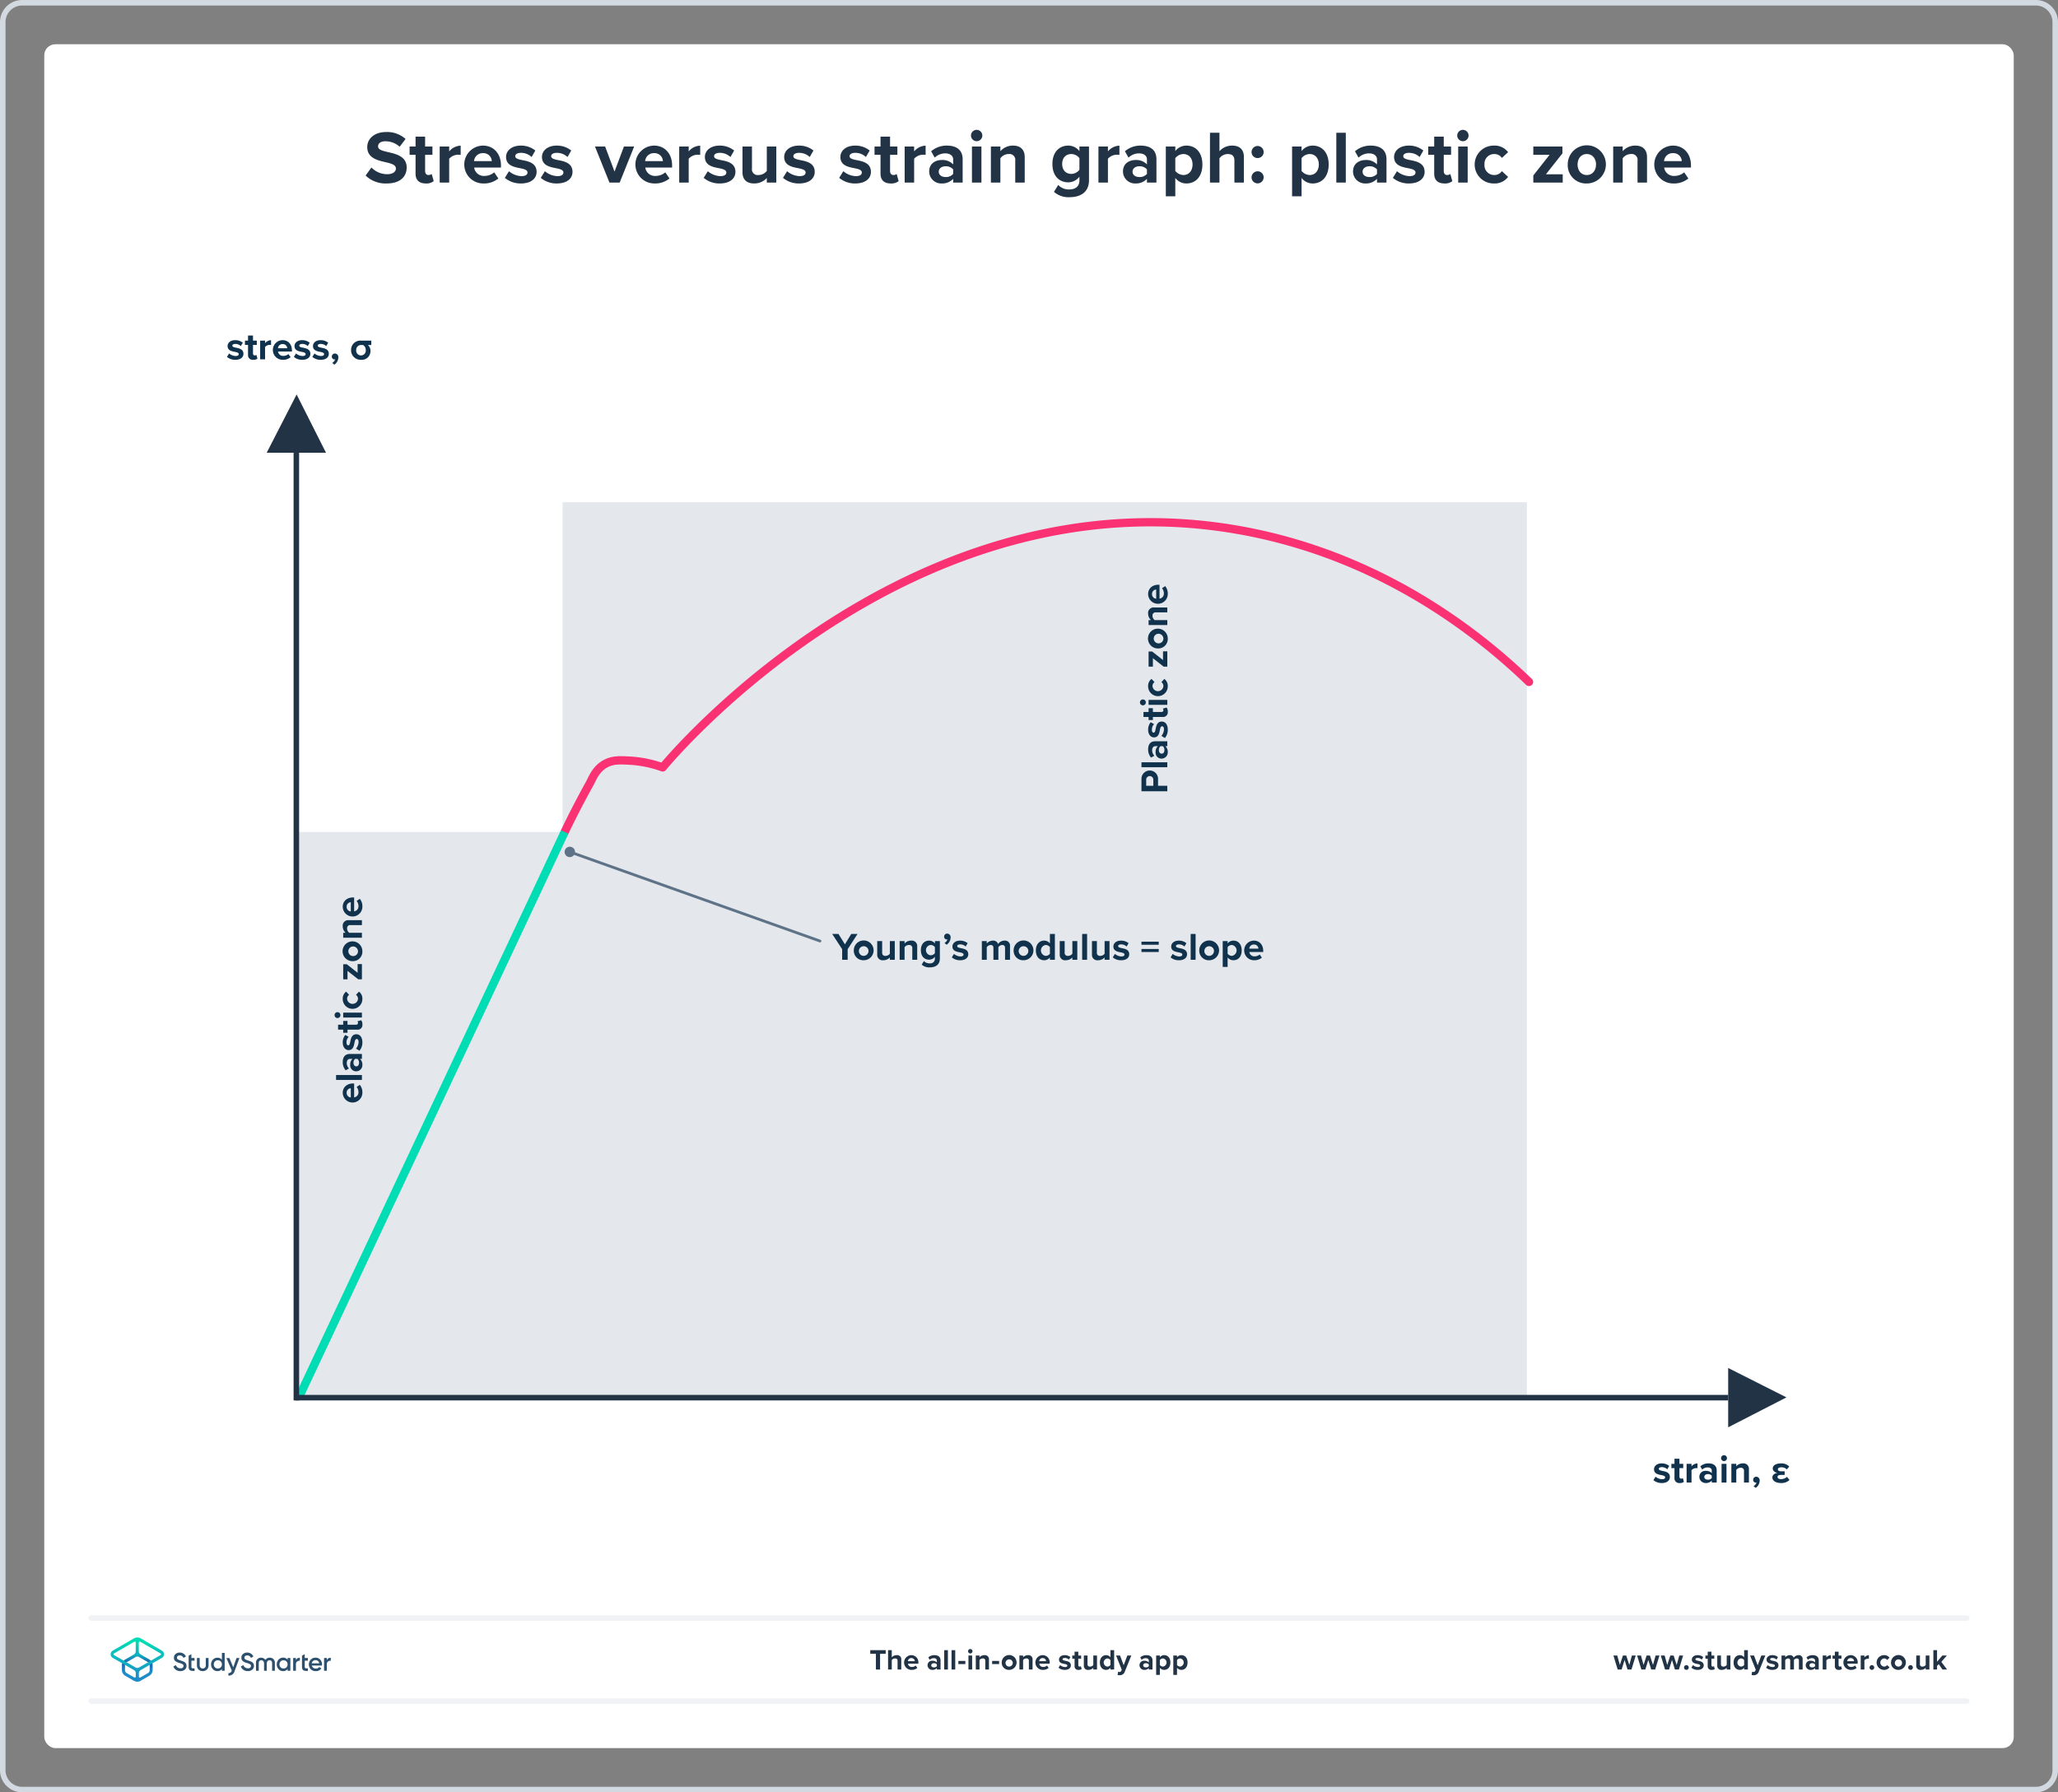 <svg xmlns="http://www.w3.org/2000/svg" xmlns:xlink="http://www.w3.org/1999/xlink" viewBox="0 0 744 648"><rect x="0" y="0" width="744" height="648" fill="#808080" stroke="none"/><defs><style>.a{fill:#fff;}.b{fill:#d2d9e0;}.c{fill:#e4e8ec;}.d{fill:#10324c;}.e{fill:#213345;}.f,.g,.h,.j,.k,.l{fill:none;}.f{stroke:#fa3273;stroke-linejoin:round;}.f,.h,.k{stroke-linecap:round;}.f,.g{stroke-width:3px;}.g{stroke:#00dcb4;}.g,.h,.j,.k{stroke-miterlimit:10;}.h{stroke:#5e7387;}.i{fill:#5e7387;}.j{stroke:#213345;}.j,.k{stroke-width:2px;}.k{stroke:#f0f2f5;}.m{fill:#2d506e;}.n{fill:url(#a);}.o{fill:url(#b);}</style><linearGradient id="a" x1="49.625" y1="-5231.857" x2="49.625" y2="-5219.211" gradientTransform="matrix(1, 0, 0, -1, 0, -4625.386)" gradientUnits="userSpaceOnUse"><stop offset="0" stop-color="#1e8cc8"/><stop offset="0.153" stop-color="#1e8cc8"/><stop offset="0.225" stop-color="#1d84c4"/><stop offset="0.336" stop-color="#1b6ebb"/><stop offset="0.4" stop-color="#195fb4"/><stop offset="0.46" stop-color="#176fb6"/><stop offset="0.576" stop-color="#1298bb"/><stop offset="0.634" stop-color="#0fafbe"/><stop offset="0.74" stop-color="#0cb7bc"/><stop offset="0.903" stop-color="#05ccb8"/><stop offset="1" stop-color="#00dcb4"/></linearGradient><linearGradient id="b" x1="49.647" y1="-5231.884" x2="49.647" y2="-5219.296" gradientTransform="matrix(1, 0, 0, -1, 0, -4625.386)" gradientUnits="userSpaceOnUse"><stop offset="0" stop-color="#1e8cc8"/><stop offset="0.624" stop-color="#0abebe"/><stop offset="0.758" stop-color="#08c3bc"/><stop offset="0.91" stop-color="#04d0b8"/><stop offset="1" stop-color="#00dcb4"/></linearGradient></defs><rect class="a" x="16" y="16" width="712" height="616" rx="4"/><path class="b" d="M736,2a6.007,6.007,0,0,1,6,6V640a6.007,6.007,0,0,1-6,6H8a6.007,6.007,0,0,1-6-6V8A6.007,6.007,0,0,1,8,2H736m0-2H8A8,8,0,0,0,0,8V640a8,8,0,0,0,8,8H736a8,8,0,0,0,8-8V8a8,8,0,0,0-8-8Z"/><rect class="c" x="203.378" y="181.56" width="348.622" height="323.44"/><path class="d" d="M422,286.072h-9.344v-4.371a3.001,3.001,0,1,1,5.996,0v2.381H422Zm-7.635-4.106v2.115h2.578v-2.115a1.292,1.292,0,1,0-2.578,0Z"/><path class="d" d="M422,277.378h-9.344v-1.779H422Z"/><path class="d" d="M422,269.773h-.701a2.8,2.8,0,0,1,.869,2.144,2.254,2.254,0,0,1-2.242,2.353,2.142,2.142,0,0,1-2.156-2.353,2.733,2.733,0,0,1,.826-2.144h-.939c-.686,0-1.135.588-1.135,1.484a2.852,2.852,0,0,0,.798,1.976l-1.189.673a4.438,4.438,0,0,1-1.065-2.956c0-1.541.615-2.956,2.562-2.956H422Zm-2.466,0a1.783,1.783,0,0,0-.589,1.429c0,.7.379,1.274,1.024,1.274.63,0,.994-.574.994-1.274a1.779,1.779,0,0,0-.588-1.429Z"/><path class="d" d="M419.871,266.052a3.881,3.881,0,0,0,.924-2.339c0-.771-.266-1.135-.686-1.135-.476,0-.644.588-.798,1.358-.225,1.163-.505,2.661-2.115,2.661-1.135,0-2.129-.994-2.129-2.773a4.249,4.249,0,0,1,.924-2.717l1.219.699a2.86,2.86,0,0,0-.785,2.004c0,.645.238,1.065.631,1.065.42,0,.574-.532.729-1.289.225-1.162.532-2.717,2.213-2.717,1.247,0,2.172,1.051,2.172,2.928a4.557,4.557,0,0,1-1.051,3.025Z"/><path class="d" d="M420.318,259.206h-3.529v1.12h-1.555v-1.12h-1.85v-1.793h1.85V256.04h1.555v1.373h3.053c.421,0,.743-.225.743-.616a.978.978,0,0,0-.196-.617l1.345-.378a2.198,2.198,0,0,1,.435,1.485A1.691,1.691,0,0,1,420.318,259.206Z"/><path class="d" d="M413.175,255.006a1.065,1.065,0,1,1,1.065-1.065A1.073,1.073,0,0,1,413.175,255.006ZM422,254.824h-6.766v-1.779H422Z"/><path class="d" d="M415.066,248.131a3.116,3.116,0,0,1,1.232-2.676l1.078,1.162a1.672,1.672,0,0,0-.729,1.429,1.973,1.973,0,0,0,3.937,0,1.708,1.708,0,0,0-.729-1.429l1.079-1.162a3.119,3.119,0,0,1,1.232,2.676,3.551,3.551,0,1,1-7.102,0Z"/><path class="d" d="M422,241.007h-1.331l-3.88-3.054v3.054h-1.555V235.543h1.288l3.923,3.096v-3.151H422Z"/><path class="d" d="M418.609,234.44a3.579,3.579,0,1,1,3.559-3.572A3.426,3.426,0,0,1,418.609,234.44Zm0-5.309a1.745,1.745,0,1,0,1.976,1.736A1.785,1.785,0,0,0,418.609,229.132Z"/><path class="d" d="M422,221.404h-4.091a1.098,1.098,0,0,0-1.261,1.247,1.929,1.929,0,0,0,.799,1.541H422v1.778h-6.766v-1.778h.882a3.098,3.098,0,0,1-1.05-2.367,1.967,1.967,0,0,1,2.156-2.199H422Z"/><path class="d" d="M415.066,214.797c0-2.017,1.512-3.39,3.726-3.39h.392v5.028a1.822,1.822,0,0,0,1.569-1.947,2.77,2.77,0,0,0-.673-1.807l1.148-.784a4.168,4.168,0,0,1,.94,2.787,3.551,3.551,0,1,1-7.102.112Zm2.913,1.667V213.13a1.567,1.567,0,0,0-1.499,1.667A1.626,1.626,0,0,0,417.98,216.464Z"/><rect class="c" x="108" y="300.794" width="96.141" height="204.511"/><path class="e" d="M117.858,163.688H96.411l10.82-21.069Q112.544,153.153,117.858,163.688Z"/><path class="e" d="M624.763,494.581v21.447l21.069-10.82Z"/><path class="f" d="M552.763,246.543c-16.898-16.288-52.712-45.83-105.386-54.999-117.462-20.447-203.359,80.508-207.803,85.902a41.842,41.842,0,0,0-12.146-2.46c-3.505-.171-5.82-.256-8.322,1.019-3.969,2.022-5.106,5.994-6.112,7.611C210,289,206.409,295.999,204.141,300.794"/><line class="g" x1="108" y1="505.305" x2="204.141" y2="300.794"/><path class="d" d="M123.904,395.107c0-2.018,1.513-3.39,3.727-3.39h.392v5.028a1.823,1.823,0,0,0,1.569-1.947,2.769,2.769,0,0,0-.673-1.807l1.149-.784a4.169,4.169,0,0,1,.939,2.788,3.551,3.551,0,1,1-7.102.111Zm2.914,1.667V393.44a1.567,1.567,0,0,0-1.499,1.667A1.626,1.626,0,0,0,126.818,396.774Z"/><path class="d" d="M130.838,390.434h-9.343v-1.779h9.343Z"/><path class="d" d="M130.838,382.829h-.7a2.801,2.801,0,0,1,.868,2.144,2.255,2.255,0,0,1-2.241,2.353,2.143,2.143,0,0,1-2.157-2.353,2.734,2.734,0,0,1,.827-2.144h-.939c-.686,0-1.135.589-1.135,1.485a2.845,2.845,0,0,0,.798,1.975l-1.19.672a4.435,4.435,0,0,1-1.065-2.955c0-1.541.616-2.955,2.563-2.955h4.37Zm-2.465,0a1.778,1.778,0,0,0-.589,1.429c0,.701.379,1.275,1.022,1.275.631,0,.995-.574.995-1.275a1.778,1.778,0,0,0-.589-1.429Z"/><path class="d" d="M128.709,379.107a3.875,3.875,0,0,0,.925-2.34c0-.77-.267-1.135-.686-1.135-.477,0-.645.589-.799,1.359-.224,1.162-.504,2.662-2.115,2.662-1.135,0-2.129-.995-2.129-2.774a4.253,4.253,0,0,1,.925-2.718l1.219.701a2.851,2.851,0,0,0-.785,2.003c0,.644.238,1.065.631,1.065.42,0,.574-.532.729-1.288.224-1.163.532-2.719,2.213-2.719,1.247,0,2.171,1.051,2.171,2.928a4.555,4.555,0,0,1-1.05,3.026Z"/><path class="d" d="M129.157,372.262h-3.53v1.12h-1.555v-1.12h-1.849v-1.793h1.849v-1.373h1.555v1.373h3.054c.421,0,.743-.225.743-.617a.971.971,0,0,0-.196-.615l1.345-.379a2.196,2.196,0,0,1,.434,1.484A1.691,1.691,0,0,1,129.157,372.262Z"/><path class="d" d="M122.014,368.062a1.065,1.065,0,1,1,1.064-1.065A1.073,1.073,0,0,1,122.014,368.062Zm8.824-.183h-6.766v-1.779h6.766Z"/><path class="d" d="M123.904,361.185a3.118,3.118,0,0,1,1.232-2.675l1.079,1.162a1.672,1.672,0,0,0-.729,1.429,1.973,1.973,0,0,0,3.937,0,1.708,1.708,0,0,0-.729-1.429l1.078-1.162a3.116,3.116,0,0,1,1.232,2.675,3.551,3.551,0,1,1-7.102,0Z"/><path class="d" d="M130.838,354.062h-1.33l-3.881-3.054v3.054h-1.555V348.6h1.289l3.922,3.095V348.543h1.555Z"/><path class="d" d="M127.448,347.496a3.579,3.579,0,1,1,3.558-3.572A3.427,3.427,0,0,1,127.448,347.496Zm0-5.309a1.745,1.745,0,1,0,1.976,1.736A1.785,1.785,0,0,0,127.448,342.188Z"/><path class="d" d="M130.838,334.459h-4.09a1.098,1.098,0,0,0-1.261,1.247,1.929,1.929,0,0,0,.799,1.541h4.552v1.778h-6.766v-1.778h.883a3.098,3.098,0,0,1-1.051-2.367,1.968,1.968,0,0,1,2.157-2.199h4.776Z"/><path class="d" d="M123.904,327.853c0-2.017,1.513-3.39,3.727-3.39h.392v5.028a1.822,1.822,0,0,0,1.569-1.946,2.77,2.77,0,0,0-.673-1.808l1.149-.784a4.168,4.168,0,0,1,.939,2.787,3.551,3.551,0,1,1-7.102.112Zm2.914,1.667v-3.334a1.567,1.567,0,0,0-1.499,1.667A1.626,1.626,0,0,0,126.818,329.52Z"/><path class="d" d="M304.453,347v-3.824l-3.6-5.52h2.269l2.325,3.755,2.297-3.755h2.27l-3.572,5.52V347Z"/><path class="d" d="M308.665,343.61a3.579,3.579,0,1,1,3.571,3.558A3.427,3.427,0,0,1,308.665,343.61Zm5.31,0a1.746,1.746,0,1,0-1.738,1.976A1.787,1.787,0,0,0,313.975,343.61Z"/><path class="d" d="M321.701,347v-.855a3.164,3.164,0,0,1-2.381,1.022,1.938,1.938,0,0,1-2.186-2.129v-4.805h1.779v4.104a1.088,1.088,0,0,0,1.246,1.248,1.992,1.992,0,0,0,1.541-.771v-4.58h1.779V347Z"/><path class="d" d="M329.807,347v-4.09a1.098,1.098,0,0,0-1.246-1.262,1.929,1.929,0,0,0-1.541.799V347H325.24v-6.766H327.02v.883a3.098,3.098,0,0,1,2.367-1.051,1.967,1.967,0,0,1,2.199,2.157V347Z"/><path class="d" d="M334.006,347.448a2.684,2.684,0,0,0,2.114.841,1.654,1.654,0,0,0,1.863-1.709v-.686a2.633,2.633,0,0,1-2.087,1.064c-1.695,0-2.984-1.19-2.984-3.446,0-2.213,1.275-3.445,2.984-3.445a2.602,2.602,0,0,1,2.087,1.037v-.869h1.793v6.303c0,2.578-1.989,3.208-3.656,3.208a4.075,4.075,0,0,1-2.913-1.008Zm3.978-5.028a1.927,1.927,0,0,0-1.526-.771,1.87,1.87,0,0,0,0,3.727,1.969,1.969,0,0,0,1.526-.77Z"/><path class="d" d="M341.453,340.921a2.364,2.364,0,0,0,1.078-1.331.62.62,0,0,1-.266.057.959.959,0,0,1-.953-1.009,1.118,1.118,0,0,1,1.093-1.12,1.302,1.302,0,0,1,1.261,1.428,3.264,3.264,0,0,1-1.443,2.606Z"/><path class="d" d="M344.869,344.871a3.872,3.872,0,0,0,2.339.924c.77,0,1.135-.266,1.135-.685,0-.477-.589-.645-1.358-.799-1.163-.225-2.662-.504-2.662-2.115,0-1.135.994-2.129,2.773-2.129a4.258,4.258,0,0,1,2.718.924l-.7,1.219a2.858,2.858,0,0,0-2.004-.784c-.644,0-1.065.238-1.065.63,0,.421.533.575,1.289.729,1.162.225,2.718.533,2.718,2.214,0,1.247-1.051,2.171-2.928,2.171a4.558,4.558,0,0,1-3.026-1.051Z"/><path class="d" d="M363.339,347v-4.272c0-.63-.28-1.079-1.009-1.079a1.796,1.796,0,0,0-1.4.785V347h-1.793v-4.272c0-.63-.28-1.079-1.009-1.079a1.817,1.817,0,0,0-1.4.799V347h-1.779v-6.766h1.779v.883a2.96,2.96,0,0,1,2.213-1.051,1.79,1.79,0,0,1,1.877,1.232,2.872,2.872,0,0,1,2.325-1.232,1.806,1.806,0,0,1,1.989,2.045V347Z"/><path class="d" d="M366.442,343.61a3.579,3.579,0,1,1,3.571,3.558A3.427,3.427,0,0,1,366.442,343.61Zm5.31,0a1.746,1.746,0,1,0-1.738,1.976A1.787,1.787,0,0,0,371.752,343.61Z"/><path class="d" d="M379.562,347v-.855a2.654,2.654,0,0,1-2.087,1.022c-1.709,0-2.997-1.289-2.997-3.544,0-2.213,1.274-3.558,2.997-3.558a2.603,2.603,0,0,1,2.087,1.037v-3.447h1.793V347Zm0-4.58a1.954,1.954,0,0,0-1.541-.771,1.988,1.988,0,0,0,0,3.938,1.954,1.954,0,0,0,1.541-.771Z"/><path class="d" d="M387.683,347v-.855a3.168,3.168,0,0,1-2.382,1.022,1.937,1.937,0,0,1-2.185-2.129v-4.805h1.778v4.104a1.089,1.089,0,0,0,1.247,1.248,1.992,1.992,0,0,0,1.541-.771v-4.58h1.778V347Z"/><path class="d" d="M391.223,347v-9.344h1.778V347Z"/><path class="d" d="M399.331,347v-.855a3.168,3.168,0,0,1-2.382,1.022,1.937,1.937,0,0,1-2.185-2.129v-4.805h1.778v4.104a1.088,1.088,0,0,0,1.247,1.248,1.992,1.992,0,0,0,1.541-.771v-4.58h1.778V347Z"/><path class="d" d="M403.052,344.871a3.875,3.875,0,0,0,2.34.924c.769,0,1.134-.266,1.134-.685,0-.477-.588-.645-1.358-.799-1.163-.225-2.661-.504-2.661-2.115,0-1.135.994-2.129,2.773-2.129a4.255,4.255,0,0,1,2.717.924l-.7,1.219a2.857,2.857,0,0,0-2.003-.784c-.645,0-1.065.238-1.065.63,0,.421.532.575,1.289.729,1.162.225,2.717.533,2.717,2.214,0,1.247-1.05,2.171-2.928,2.171a4.557,4.557,0,0,1-3.025-1.051Z"/><path class="d" d="M412.655,341.565v-1.12h6.247v1.12Zm0,2.62v-1.093h6.247v1.093Z"/><path class="d" d="M423.954,344.871a3.875,3.875,0,0,0,2.34.924c.77,0,1.134-.266,1.134-.685,0-.477-.588-.645-1.358-.799-1.163-.225-2.661-.504-2.661-2.115,0-1.135.994-2.129,2.773-2.129a4.255,4.255,0,0,1,2.717.924l-.7,1.219a2.857,2.857,0,0,0-2.003-.784c-.644,0-1.064.238-1.064.63,0,.421.532.575,1.289.729,1.162.225,2.717.533,2.717,2.214,0,1.247-1.05,2.171-2.928,2.171a4.557,4.557,0,0,1-3.025-1.051Z"/><path class="d" d="M430.45,347v-9.344h1.778V347Z"/><path class="d" d="M433.558,343.61a3.579,3.579,0,1,1,3.572,3.558A3.427,3.427,0,0,1,433.558,343.61Zm5.309,0a1.745,1.745,0,1,0-1.736,1.976A1.786,1.786,0,0,0,438.866,343.61Z"/><path class="d" d="M443.806,349.577h-1.778v-9.343h1.778v.855a2.615,2.615,0,0,1,2.088-1.022c1.736,0,2.997,1.289,2.997,3.544s-1.261,3.558-2.997,3.558a2.585,2.585,0,0,1-2.088-1.037Zm1.527-7.929a1.995,1.995,0,0,0-1.527.771v2.395a2.042,2.042,0,0,0,1.527.771,1.988,1.988,0,0,0,0-3.938Z"/><path class="d" d="M453.285,340.066c2.017,0,3.39,1.513,3.39,3.727v.392h-5.028a1.823,1.823,0,0,0,1.947,1.569,2.77,2.77,0,0,0,1.807-.673l.784,1.148a4.173,4.173,0,0,1-2.787.939,3.551,3.551,0,1,1-.112-7.102Zm-1.667,2.914h3.334a1.568,1.568,0,0,0-1.667-1.5A1.627,1.627,0,0,0,451.618,342.981Z"/><path class="d" d="M82.823,127.785a3.87,3.87,0,0,0,2.339.925c.77,0,1.135-.267,1.135-.687,0-.476-.588-.644-1.358-.799-1.163-.224-2.662-.504-2.662-2.115,0-1.135.995-2.129,2.774-2.129a4.249,4.249,0,0,1,2.717.925l-.7,1.219a2.853,2.853,0,0,0-2.003-.784c-.645,0-1.065.238-1.065.63,0,.421.532.575,1.288.729,1.163.224,2.718.532,2.718,2.214,0,1.246-1.051,2.17-2.928,2.17a4.555,4.555,0,0,1-3.025-1.05Z"/><path class="d" d="M89.669,128.234v-3.531h-1.12v-1.555h1.12V121.3h1.793v1.849H92.835v1.555H91.462v3.055c0,.42.225.742.616.742a.966.966,0,0,0,.616-.196l.379,1.345a2.198,2.198,0,0,1-1.485.434A1.69,1.69,0,0,1,89.669,128.234Z"/><path class="d" d="M94.051,129.914v-6.766H95.83v.925a2.893,2.893,0,0,1,2.157-1.079v1.738a2.284,2.284,0,0,0-.491-.043,2.252,2.252,0,0,0-1.666.757v4.468Z"/><path class="d" d="M102.158,122.981c2.018,0,3.39,1.514,3.39,3.727V127.1H100.52a1.824,1.824,0,0,0,1.947,1.568,2.768,2.768,0,0,0,1.807-.672l.784,1.148a4.168,4.168,0,0,1-2.787.938,3.551,3.551,0,1,1-.112-7.101Zm-1.667,2.914h3.334a1.567,1.567,0,0,0-1.667-1.499A1.627,1.627,0,0,0,100.491,125.894Z"/><path class="d" d="M107.015,127.785a3.87,3.87,0,0,0,2.34.925c.769,0,1.134-.267,1.134-.687,0-.476-.588-.644-1.358-.799-1.163-.224-2.662-.504-2.662-2.115,0-1.135.995-2.129,2.774-2.129a4.249,4.249,0,0,1,2.717.925l-.7,1.219a2.853,2.853,0,0,0-2.003-.784c-.645,0-1.065.238-1.065.63,0,.421.532.575,1.289.729,1.162.224,2.717.532,2.717,2.214,0,1.246-1.05,2.17-2.928,2.17a4.555,4.555,0,0,1-3.025-1.05Z"/><path class="d" d="M113.692,127.785a3.87,3.87,0,0,0,2.34.925c.77,0,1.134-.267,1.134-.687,0-.476-.588-.644-1.358-.799-1.163-.224-2.661-.504-2.661-2.115,0-1.135.994-2.129,2.773-2.129a4.249,4.249,0,0,1,2.717.925l-.7,1.219a2.853,2.853,0,0,0-2.003-.784c-.644,0-1.065.238-1.065.63,0,.421.532.575,1.289.729,1.162.224,2.717.532,2.717,2.214,0,1.246-1.05,2.17-2.928,2.17a4.556,4.556,0,0,1-3.025-1.05Z"/><path class="d" d="M120.105,131.203a2.351,2.351,0,0,0,1.078-1.303,1.066,1.066,0,0,1-.266.042.962.962,0,0,1-.953-1.022,1.119,1.119,0,0,1,1.093-1.121,1.304,1.304,0,0,1,1.261,1.43,3.269,3.269,0,0,1-1.442,2.606Z"/><path class="d" d="M126.922,126.525a3.351,3.351,0,0,1,3.67-3.377h3.642v1.584h-1.261a2.641,2.641,0,0,1,.953,2.17,3.13,3.13,0,0,1-3.432,3.18A3.43,3.43,0,0,1,126.922,126.525Zm3.67-1.793a1.733,1.733,0,0,0-1.821,1.793,1.743,1.743,0,1,0,3.46.041,2.089,2.089,0,0,0-.981-1.834Z"/><path class="d" d="M598.506,533.871a3.872,3.872,0,0,0,2.339.924c.77,0,1.135-.266,1.135-.686,0-.476-.589-.644-1.358-.798-1.163-.225-2.662-.505-2.662-2.115,0-1.135.994-2.129,2.773-2.129a4.252,4.252,0,0,1,2.718.924l-.7,1.219a2.858,2.858,0,0,0-2.004-.784c-.644,0-1.065.238-1.065.63,0,.421.533.575,1.289.729,1.162.225,2.718.532,2.718,2.214,0,1.246-1.051,2.171-2.928,2.171a4.558,4.558,0,0,1-3.026-1.051Z"/><path class="d" d="M605.352,534.319v-3.53h-1.121v-1.555h1.121v-1.85h1.793v1.85h1.373v1.555h-1.373v3.054c0,.42.224.742.616.742a.967.967,0,0,0,.616-.196l.379,1.345a2.198,2.198,0,0,1-1.485.435A1.691,1.691,0,0,1,605.352,534.319Z"/><path class="d" d="M609.732,536v-6.766h1.779v.924a2.896,2.896,0,0,1,2.157-1.078v1.737a2.34,2.34,0,0,0-.49-.042,2.256,2.256,0,0,0-1.667.756V536Z"/><path class="d" d="M618.836,536v-.7a2.804,2.804,0,0,1-2.143.868,2.254,2.254,0,0,1-2.353-2.241,2.143,2.143,0,0,1,2.353-2.157,2.738,2.738,0,0,1,2.143.826v-.939c0-.686-.589-1.135-1.485-1.135a2.848,2.848,0,0,0-1.976.799l-.672-1.19a4.436,4.436,0,0,1,2.955-1.065c1.541,0,2.956.616,2.956,2.563V536Zm0-2.466a1.784,1.784,0,0,0-1.43-.588c-.7,0-1.274.378-1.274,1.022,0,.63.574.994,1.274.994a1.781,1.781,0,0,0,1.43-.588Z"/><path class="d" d="M622.193,527.175a1.065,1.065,0,1,1,1.064,1.065A1.073,1.073,0,0,1,622.193,527.175ZM622.375,536v-6.766h1.779V536Z"/><path class="d" d="M630.483,536v-4.091a1.098,1.098,0,0,0-1.247-1.261,1.929,1.929,0,0,0-1.541.799V536H625.917v-6.766h1.778v.882a3.101,3.101,0,0,1,2.367-1.05,1.967,1.967,0,0,1,2.199,2.157V536Z"/><path class="d" d="M633.94,537.289a2.353,2.353,0,0,0,1.078-1.304,1.026,1.026,0,0,1-.266.042.963.963,0,0,1-.953-1.022,1.119,1.119,0,0,1,1.093-1.12,1.303,1.303,0,0,1,1.261,1.429,3.268,3.268,0,0,1-1.442,2.605Z"/><path class="d" d="M640.743,534.137c0-1.022,1.078-1.555,1.862-1.61-.855-.141-1.723-.729-1.723-1.598,0-1.148,1.121-1.862,3.067-1.849a3.904,3.904,0,0,1,2.886,1.12l-.868,1.051a2.685,2.685,0,0,0-1.989-.77c-.757,0-1.247.295-1.247.715,0,.477.421.742,1.275.742h1.177V533.24h-1.177c-.911,0-1.401.21-1.401.742,0,.448.421.785,1.289.785a3.394,3.394,0,0,0,2.144-.827l.896,1.149a4.275,4.275,0,0,1-3.054,1.079C641.92,536.168,640.743,535.327,640.743,534.137Z"/><line class="h" x1="296.432" y1="340.218" x2="206" y2="308"/><path class="i" d="M206.631,306.229a1.88,1.88,0,1,0,1.14,2.402A1.88,1.88,0,0,0,206.631,306.229Z"/><line class="j" x1="106.774" y1="505.305" x2="624.763" y2="505.305"/><line class="j" x1="107.134" y1="506.305" x2="107.134" y2="163.688"/><path class="e" d="M588.386,603.598l-1.07-3.454-1.071,3.454h-1.428l-1.543-5.07h1.386l.944,3.412,1.113-3.412h1.187l1.112,3.412.945-3.412h1.386l-1.544,5.07Z"/><path class="e" d="M596.953,603.598l-1.07-3.454-1.071,3.454h-1.428l-1.543-5.07h1.386l.945,3.412,1.112-3.412h1.187l1.112,3.412.945-3.412h1.386l-1.543,5.07Z"/><path class="e" d="M605.52,603.598l-1.07-3.454-1.071,3.454H601.95l-1.543-5.07h1.386l.945,3.412,1.112-3.412h1.187l1.112,3.412.945-3.412h1.386l-1.543,5.07Z"/><path class="e" d="M609.654,602.013a.85.85,0,1,1-.851.851A.86.86,0,0,1,609.654,602.013Z"/><path class="e" d="M612.036,602.002a2.9,2.9,0,0,0,1.753.693c.578,0,.851-.2.851-.515,0-.357-.44-.483-1.018-.599-.871-.168-1.994-.378-1.994-1.585,0-.851.745-1.596,2.078-1.596a3.19,3.19,0,0,1,2.037.692l-.525.914a2.136,2.136,0,0,0-1.501-.588c-.483,0-.798.178-.798.472,0,.315.398.431.966.546.871.168,2.036.399,2.036,1.659,0,.934-.787,1.627-2.193,1.627a3.414,3.414,0,0,1-2.268-.787Z"/><path class="e" d="M617.367,602.338v-2.646h-.84v-1.165h.84v-1.386h1.344v1.386H619.74v1.165h-1.029v2.288c0,.315.168.557.462.557a.73.73,0,0,0,.462-.146l.283,1.008a1.649,1.649,0,0,1-1.112.325A1.268,1.268,0,0,1,617.367,602.338Z"/><path class="e" d="M624.242,603.598v-.641a2.373,2.373,0,0,1-1.785.767,1.452,1.452,0,0,1-1.638-1.596v-3.601h1.333v3.076a.815.815,0,0,0,.935.934,1.494,1.494,0,0,0,1.155-.577v-3.433h1.333v5.07Z"/><path class="e" d="M630.537,603.598v-.641a1.986,1.986,0,0,1-1.564.767c-1.28,0-2.246-.966-2.246-2.656,0-1.658.955-2.666,2.246-2.666a1.954,1.954,0,0,1,1.564.776v-2.582h1.344v7.002Zm0-3.433a1.465,1.465,0,0,0-1.154-.577,1.489,1.489,0,0,0,0,2.949,1.465,1.465,0,0,0,1.154-.577Z"/><path class="e" d="M633.422,604.385a1.146,1.146,0,0,0,.42.084.672.672,0,0,0,.703-.367l.19-.431-2.059-5.144h1.428l1.323,3.527,1.323-3.527h1.438l-2.383,5.899a1.841,1.841,0,0,1-1.921,1.228,3.642,3.642,0,0,1-.661-.073Z"/><path class="e" d="M639.055,602.002a2.9,2.9,0,0,0,1.753.693c.577,0,.851-.2.851-.515,0-.357-.441-.483-1.019-.599-.871-.168-1.994-.378-1.994-1.585,0-.851.745-1.596,2.078-1.596a3.188,3.188,0,0,1,2.037.692l-.525.914a2.135,2.135,0,0,0-1.501-.588c-.482,0-.798.178-.798.472,0,.315.399.431.966.546.871.168,2.037.399,2.037,1.659,0,.934-.788,1.627-2.194,1.627a3.414,3.414,0,0,1-2.268-.787Z"/><path class="e" d="M650.34,603.598v-3.202c0-.472-.209-.808-.756-.808a1.343,1.343,0,0,0-1.049.588v3.422h-1.344v-3.202c0-.472-.211-.808-.756-.808a1.362,1.362,0,0,0-1.051.598v3.412h-1.333v-5.07h1.333v.661a2.221,2.221,0,0,1,1.659-.787,1.343,1.343,0,0,1,1.407.924,2.148,2.148,0,0,1,1.742-.924,1.353,1.353,0,0,1,1.49,1.532v3.664Z"/><path class="e" d="M656.176,603.598v-.525a2.098,2.098,0,0,1-1.607.651,1.689,1.689,0,0,1-1.764-1.68,1.605,1.605,0,0,1,1.764-1.616,2.047,2.047,0,0,1,1.607.619v-.703c0-.515-.441-.851-1.113-.851a2.133,2.133,0,0,0-1.48.599l-.504-.893a3.329,3.329,0,0,1,2.216-.798c1.154,0,2.215.462,2.215,1.921v3.275Zm0-1.848a1.335,1.335,0,0,0-1.071-.441c-.524,0-.955.284-.955.767,0,.473.431.745.955.745a1.334,1.334,0,0,0,1.071-.44Z"/><path class="e" d="M658.935,603.598v-5.07h1.333v.692a2.171,2.171,0,0,1,1.617-.808v1.301a1.81,1.81,0,0,0-.367-.031,1.692,1.692,0,0,0-1.25.567v3.349Z"/><path class="e" d="M663.333,602.338v-2.646h-.84v-1.165h.84v-1.386h1.344v1.386h1.028v1.165h-1.028v2.288c0,.315.168.557.462.557a.73.73,0,0,0,.462-.146l.283,1.008a1.647,1.647,0,0,1-1.112.325A1.268,1.268,0,0,1,663.333,602.338Z"/><path class="e" d="M669.037,598.401a2.543,2.543,0,0,1,2.541,2.792v.294H667.81a1.366,1.366,0,0,0,1.459,1.176,2.072,2.072,0,0,0,1.354-.504l.588.861a3.129,3.129,0,0,1-2.09.703,2.661,2.661,0,1,1-.084-5.322Zm-1.249,2.184h2.499a1.175,1.175,0,0,0-1.25-1.124A1.219,1.219,0,0,0,667.788,600.585Z"/><path class="e" d="M672.679,603.598v-5.07h1.333v.692a2.171,2.171,0,0,1,1.617-.808v1.301a1.81,1.81,0,0,0-.367-.031,1.692,1.692,0,0,0-1.25.567v3.349Z"/><path class="e" d="M676.716,602.013a.85.85,0,1,1-.851.851A.86.86,0,0,1,676.716,602.013Z"/><path class="e" d="M681.085,598.401a2.336,2.336,0,0,1,2.005.924l-.871.808a1.255,1.255,0,0,0-1.07-.545,1.478,1.478,0,0,0,0,2.949,1.28,1.28,0,0,0,1.07-.546l.871.809a2.336,2.336,0,0,1-2.005.924,2.661,2.661,0,1,1,0-5.322Z"/><path class="e" d="M683.638,601.057a2.682,2.682,0,1,1,2.677,2.667A2.568,2.568,0,0,1,683.638,601.057Zm3.978,0a1.308,1.308,0,1,0-1.302,1.48A1.337,1.337,0,0,0,687.616,601.057Z"/><path class="e" d="M690.688,602.013a.85.85,0,1,1-.851.851A.86.86,0,0,1,690.688,602.013Z"/><path class="e" d="M696.175,603.598v-.641a2.374,2.374,0,0,1-1.785.767,1.452,1.452,0,0,1-1.638-1.596v-3.601h1.334v3.076a.815.815,0,0,0,.934.934,1.494,1.494,0,0,0,1.155-.577v-3.433h1.333v5.07Z"/><path class="e" d="M702.227,603.598l-1.344-1.953-.608.651v1.302h-1.334v-7.002h1.334v4.189l1.921-2.257h1.638l-2.006,2.299,2.068,2.772Z"/><line class="k" x1="33" y1="615" x2="711" y2="615"/><line class="k" x1="33" y1="585" x2="711" y2="585"/><path class="e" d="M316.657,603.598v-5.69H314.61v-1.312h5.585v1.312h-2.037v5.69Z"/><path class="e" d="M324.488,603.598v-3.086c0-.704-.368-.924-.945-.924a1.474,1.474,0,0,0-1.154.598v3.412h-1.334v-7.002h1.334v2.593a2.344,2.344,0,0,1,1.784-.787,1.46,1.46,0,0,1,1.648,1.596v3.601Z"/><path class="e" d="M329.459,598.401a2.542,2.542,0,0,1,2.54,2.792v.294h-3.768a1.366,1.366,0,0,0,1.459,1.176,2.071,2.071,0,0,0,1.354-.504l.588.861a3.128,3.128,0,0,1-2.089.703,2.661,2.661,0,1,1-.084-5.322Zm-1.25,2.184h2.499a1.176,1.176,0,0,0-1.249-1.124A1.22,1.22,0,0,0,328.209,600.585Z"/><path class="e" d="M338.694,603.598v-.525a2.097,2.097,0,0,1-1.606.651,1.689,1.689,0,0,1-1.764-1.68,1.605,1.605,0,0,1,1.764-1.616,2.047,2.047,0,0,1,1.606.619v-.703c0-.515-.441-.851-1.113-.851a2.128,2.128,0,0,0-1.48.599l-.504-.893a3.325,3.325,0,0,1,2.215-.798c1.154,0,2.215.462,2.215,1.921v3.275Zm0-1.848a1.335,1.335,0,0,0-1.071-.441c-.524,0-.955.284-.955.767,0,.473.431.745.955.745a1.334,1.334,0,0,0,1.071-.44Z"/><path class="e" d="M341.349,603.598v-7.002h1.333v7.002Z"/><path class="e" d="M343.998,603.598v-7.002h1.334v7.002Z"/><path class="e" d="M346.467,601.624V600.49h2.52v1.134Z"/><path class="e" d="M349.973,596.984a.798.798,0,1,1,1.596,0,.798.798,0,0,1-1.596,0Zm.137,6.613v-5.07h1.334v5.07Z"/><path class="e" d="M356.193,603.598v-3.066a.822.822,0,0,0-.935-.944,1.445,1.445,0,0,0-1.155.598v3.412h-1.333v-5.07h1.333v.661a2.323,2.323,0,0,1,1.774-.787,1.475,1.475,0,0,1,1.649,1.616v3.58Z"/><path class="e" d="M358.674,601.624V600.49h2.52v1.134Z"/><path class="e" d="M362.144,601.057a2.682,2.682,0,1,1,2.677,2.667A2.568,2.568,0,0,1,362.144,601.057Zm3.978,0a1.308,1.308,0,1,0-1.302,1.48A1.338,1.338,0,0,0,366.123,601.057Z"/><path class="e" d="M371.956,603.598v-3.066a.823.823,0,0,0-.935-.944,1.44,1.44,0,0,0-1.154.598v3.412h-1.334v-5.07h1.334v.661a2.319,2.319,0,0,1,1.773-.787,1.475,1.475,0,0,1,1.649,1.616v3.58Z"/><path class="e" d="M376.928,598.401a2.542,2.542,0,0,1,2.54,2.792v.294h-3.769a1.366,1.366,0,0,0,1.459,1.176,2.071,2.071,0,0,0,1.355-.504l.588.861a3.129,3.129,0,0,1-2.089.703,2.661,2.661,0,1,1-.084-5.322Zm-1.25,2.184h2.499a1.176,1.176,0,0,0-1.249-1.124A1.22,1.22,0,0,0,375.678,600.585Z"/><path class="e" d="M383.255,602.002a2.9,2.9,0,0,0,1.753.693c.578,0,.851-.2.851-.515,0-.357-.44-.483-1.019-.599-.871-.168-1.994-.378-1.994-1.585,0-.851.745-1.596,2.078-1.596a3.19,3.19,0,0,1,2.037.692l-.525.914a2.136,2.136,0,0,0-1.501-.588c-.483,0-.798.178-.798.472,0,.315.399.431.966.546.871.168,2.036.399,2.036,1.659,0,.934-.787,1.627-2.193,1.627a3.414,3.414,0,0,1-2.268-.787Z"/><path class="e" d="M388.481,602.338v-2.646h-.84v-1.165h.84v-1.386h1.344v1.386h1.028v1.165h-1.028v2.288c0,.315.168.557.462.557a.73.73,0,0,0,.462-.146l.283,1.008a1.647,1.647,0,0,1-1.112.325A1.268,1.268,0,0,1,388.481,602.338Z"/><path class="e" d="M395.252,603.598v-.641a2.373,2.373,0,0,1-1.785.767,1.452,1.452,0,0,1-1.638-1.596v-3.601h1.333v3.076a.815.815,0,0,0,.935.934,1.494,1.494,0,0,0,1.155-.577v-3.433h1.333v5.07Z"/><path class="e" d="M401.44,603.598v-.641a1.985,1.985,0,0,1-1.563.767c-1.281,0-2.247-.966-2.247-2.656,0-1.658.955-2.666,2.247-2.666a1.953,1.953,0,0,1,1.563.776v-2.582h1.344v7.002Zm0-3.433a1.465,1.465,0,0,0-1.154-.577,1.489,1.489,0,0,0,0,2.949,1.465,1.465,0,0,0,1.154-.577Z"/><path class="e" d="M404.222,604.385a1.146,1.146,0,0,0,.42.084.671.671,0,0,0,.703-.367l.189-.431-2.057-5.144h1.428l1.322,3.527,1.322-3.527h1.438l-2.383,5.899a1.841,1.841,0,0,1-1.921,1.228,3.644,3.644,0,0,1-.662-.073Z"/><path class="e" d="M415.315,603.598v-.525a2.097,2.097,0,0,1-1.606.651,1.689,1.689,0,0,1-1.764-1.68,1.605,1.605,0,0,1,1.764-1.616,2.047,2.047,0,0,1,1.606.619v-.703c0-.515-.441-.851-1.113-.851a2.128,2.128,0,0,0-1.479.599l-.504-.893a3.325,3.325,0,0,1,2.215-.798c1.154,0,2.215.462,2.215,1.921v3.275Zm0-1.848a1.335,1.335,0,0,0-1.071-.441c-.524,0-.955.284-.955.767,0,.473.431.745.955.745a1.334,1.334,0,0,0,1.071-.44Z"/><path class="e" d="M419.303,605.529h-1.334v-7.002h1.334v.641a1.955,1.955,0,0,1,1.563-.767c1.302,0,2.247.966,2.247,2.655s-.945,2.667-2.247,2.667a1.936,1.936,0,0,1-1.563-.776Zm1.144-5.941a1.491,1.491,0,0,0-1.144.577v1.795a1.522,1.522,0,0,0,1.144.577,1.489,1.489,0,0,0,0-2.949Z"/><path class="e" d="M425.508,605.529h-1.334v-7.002h1.334v.641a1.955,1.955,0,0,1,1.563-.767c1.302,0,2.247.966,2.247,2.655s-.945,2.667-2.247,2.667a1.936,1.936,0,0,1-1.563-.776Zm1.144-5.941a1.491,1.491,0,0,0-1.144.577v1.795a1.522,1.522,0,0,0,1.144.577,1.489,1.489,0,0,0,0-2.949Z"/><rect class="l" x="16" y="544" width="712" height="88"/><path class="m" d="M62.758,602.457l.675-.394a.143.143,0,0,1,.202.068,1.675,1.675,0,0,0,1.507,1.012c.809.09,1.203-.337,1.203-.855a.657.657,0,0,0-.326-.596,5.202,5.202,0,0,0-1.147-.461,4.216,4.216,0,0,1-1.36-.596,1.486,1.486,0,0,1-.63-1.304,1.675,1.675,0,0,1,.607-1.361,2.232,2.232,0,0,1,1.473-.506,2.419,2.419,0,0,1,2.204,1.304.131.131,0,0,1-.056.18l-.652.382a.144.144,0,0,1-.191-.056,1.365,1.365,0,0,0-1.293-.776c-.618,0-1.012.315-1.012.81,0,.483.315.697,1.304,1.012.247.079.427.135.54.18.124.034.281.101.483.18a1.766,1.766,0,0,1,.472.259,1.56,1.56,0,0,1,.663,1.327,1.688,1.688,0,0,1-.641,1.394,2.368,2.368,0,0,1-1.653.506,2.567,2.567,0,0,1-2.406-1.552C62.668,602.569,62.701,602.49,62.758,602.457Z"/><path class="m" d="M80.332,597.588h.776a.106.106,0,0,1,.113.112v6.24a.106.106,0,0,1-.113.112h-.776a.106.106,0,0,1-.112-.112v-.551a1.863,1.863,0,0,1-1.619.787,2.211,2.211,0,0,1-1.63-.697,2.56,2.56,0,0,1,0-3.463,2.153,2.153,0,0,1,1.63-.697,1.896,1.896,0,0,1,1.619.776v-2.395A.113.113,0,0,1,80.332,597.588Zm-1.574,5.633a1.415,1.415,0,0,0,1.046-.416,1.449,1.449,0,0,0,.416-1.068,1.441,1.441,0,0,0-1.462-1.484,1.382,1.382,0,0,0-1.046.427,1.423,1.423,0,0,0-.416,1.057,1.467,1.467,0,0,0,.416,1.068A1.415,1.415,0,0,0,78.758,603.221Z"/><path class="m" d="M85.65,599.432h.787a.087.087,0,0,1,.079.124L84.829,604.11a2.201,2.201,0,0,1-2.125,1.709.145.145,0,0,1-.135-.135v-.686a.113.113,0,0,1,.113-.112c.562,0,.888-.304,1.124-.911l-.596-1.372-1.315-3.036a.092.092,0,0,1,.079-.124h.821a.208.208,0,0,1,.191.124l1.327,3.227,1.136-3.216A.216.216,0,0,1,85.65,599.432Z"/><path class="m" d="M73.293,604.177a2.037,2.037,0,0,1-2.103-1.979v-2.654a.106.106,0,0,1,.113-.112h.776a.106.106,0,0,1,.112.112v2.44a1.112,1.112,0,1,0,2.204,0v-2.44a.106.106,0,0,1,.113-.112h.776a.106.106,0,0,1,.112.112v2.654A2.044,2.044,0,0,1,73.293,604.177Z"/><path class="m" d="M70.336,600.287v-.742a.106.106,0,0,0-.112-.112H69.189v-1.248a.092.092,0,0,0-.135-.079l-.776.45a.164.164,0,0,0-.079.146v3.913c0,1.034.439,1.484,1.529,1.484h.506a.106.106,0,0,0,.112-.113v-.697a.106.106,0,0,0-.112-.112h-.348c-.461,0-.686-.101-.686-.562v-2.215h1.034A.12.12,0,0,0,70.336,600.287Z"/><path class="m" d="M87.145,602.457l.675-.394a.142.142,0,0,1,.202.068,1.675,1.675,0,0,0,1.507,1.012c.809.09,1.203-.337,1.203-.855a.657.657,0,0,0-.326-.596,5.202,5.202,0,0,0-1.147-.461,4.216,4.216,0,0,1-1.361-.596,1.486,1.486,0,0,1-.63-1.304,1.675,1.675,0,0,1,.607-1.361,2.232,2.232,0,0,1,1.473-.506,2.42,2.42,0,0,1,2.204,1.304.131.131,0,0,1-.056.18l-.652.382a.144.144,0,0,1-.191-.056,1.365,1.365,0,0,0-1.293-.776c-.618,0-1.012.315-1.012.81,0,.483.315.697,1.304,1.012.247.079.427.135.54.18.124.034.281.101.483.18a1.766,1.766,0,0,1,.472.259,1.56,1.56,0,0,1,.663,1.327,1.688,1.688,0,0,1-.641,1.394,2.368,2.368,0,0,1-1.653.506,2.567,2.567,0,0,1-2.406-1.552A.104.104,0,0,1,87.145,602.457Z"/><path class="m" d="M111.308,600.287v-.742a.106.106,0,0,0-.112-.112h-1.034v-1.248a.092.092,0,0,0-.135-.079l-.776.45a.164.164,0,0,0-.079.146v3.913c0,1.034.439,1.484,1.529,1.484h.506a.106.106,0,0,0,.112-.113v-.697a.106.106,0,0,0-.112-.112h-.349c-.461,0-.686-.101-.686-.562v-2.215h1.034A.12.12,0,0,0,111.308,600.287Z"/><path class="m" d="M97.501,599.308a1.93,1.93,0,0,0-1.563.776,1.931,1.931,0,0,0-1.563-.776,1.765,1.765,0,0,0-1.833,1.878v2.755a.106.106,0,0,0,.113.112h.776a.106.106,0,0,0,.112-.112v-2.687c0-.641.337-1.012.9-1.012.618,0,1.012.405,1.012,1.226v2.474a.106.106,0,0,0,.112.112h.776a.106.106,0,0,0,.113-.112v-2.474c0-.81.394-1.226,1.012-1.226.551,0,.9.371.9,1.012v2.687a.106.106,0,0,0,.113.112h.776a.106.106,0,0,0,.112-.112v-2.755A1.798,1.798,0,0,0,97.501,599.308Z"/><path class="m" d="M104.079,599.432h.776a.106.106,0,0,1,.113.112v4.396a.106.106,0,0,1-.113.112h-.776a.106.106,0,0,1-.112-.112v-.551a1.863,1.863,0,0,1-1.619.787,2.181,2.181,0,0,1-1.63-.708,2.56,2.56,0,0,1,0-3.463,2.164,2.164,0,0,1,1.63-.708,1.882,1.882,0,0,1,1.619.776v-.54A.12.12,0,0,1,104.079,599.432Zm-1.574,3.789a1.415,1.415,0,0,0,1.046-.416,1.449,1.449,0,0,0,.416-1.068,1.441,1.441,0,0,0-1.462-1.484,1.382,1.382,0,0,0-1.046.427,1.423,1.423,0,0,0-.416,1.057,1.467,1.467,0,0,0,.416,1.068A1.415,1.415,0,0,0,102.505,603.221Z"/><path class="m" d="M106.991,600.208a1.371,1.371,0,0,1,1.304-.855.106.106,0,0,1,.113.112v.843a.106.106,0,0,1-.113.112,1.443,1.443,0,0,0-.888.281,1.179,1.179,0,0,0-.427,1.012v2.226a.106.106,0,0,1-.112.112h-.776a.106.106,0,0,1-.112-.112v-4.396a.106.106,0,0,1,.112-.112h.776a.106.106,0,0,1,.112.112v.663Z"/><path class="m" d="M118.167,600.208a1.371,1.371,0,0,1,1.304-.855.106.106,0,0,1,.113.112v.843a.106.106,0,0,1-.113.112,1.443,1.443,0,0,0-.888.281,1.179,1.179,0,0,0-.427,1.012v2.226a.106.106,0,0,1-.112.112h-.776a.106.106,0,0,1-.112-.112v-4.396a.106.106,0,0,1,.112-.112h.776a.106.106,0,0,1,.112.112v.663Z"/><path class="m" d="M112.703,602.176a1.554,1.554,0,0,0,2.62.596.122.122,0,0,1,.146-.034l.63.371a.104.104,0,0,1,.034.157,2.285,2.285,0,0,1-1.956.911,2.504,2.504,0,0,1-1.821-.686,2.528,2.528,0,0,1-.011-3.474,2.33,2.33,0,0,1,1.754-.708,2.167,2.167,0,0,1,1.664.708,2.458,2.458,0,0,1,.652,1.732c0,.079-.011.191-.022.315a.119.119,0,0,1-.112.101h-3.576Zm2.71-.821a1.28,1.28,0,0,0-1.327-1.136,1.34,1.34,0,0,0-1.394,1.136Z"/><path class="n" d="M50.209,607.112l.517-.641,2.732-1.574a1.308,1.308,0,0,0,.652-1.136V602.052a1.239,1.239,0,0,0-.045-.349l-.337-.573a1.324,1.324,0,0,0-.281-.214l-3.148-1.821a1.355,1.355,0,0,0-.652-.18,1.214,1.214,0,0,0-.652.18l-3.148,1.821a1.687,1.687,0,0,0-.281.214l-.337.573a1.188,1.188,0,0,0-.045.349v1.709a1.308,1.308,0,0,0,.652,1.136l2.732,1.574.461.708-.54.528-3.238-1.867a2.356,2.356,0,0,1-1.181-2.046V602.03a2.645,2.645,0,0,1,.146-.832v-.011l.371-.652.011-.011a2.108,2.108,0,0,1,.641-.54L48.41,598.15a1.308,1.308,0,0,0,.652-1.136v-3.182l.528-.618.585.618v3.171a1.308,1.308,0,0,0,.652,1.136l3.171,1.833a2.48,2.48,0,0,1,.641.54l.011.011.371.652.011.022a2.36,2.36,0,0,1,.146.832v1.765a2.357,2.357,0,0,1-1.181,2.046L50.76,607.708Z"/><path class="o" d="M49.647,608a2.409,2.409,0,0,1-1.181-.315l-.034-.022.045-1.259.079.045a.329.329,0,0,0,.18.045.35.35,0,0,0,.348-.348V604.93a1.308,1.308,0,0,0-.652-1.136l-7.691-4.43a1.498,1.498,0,0,1,0-2.586l7.724-4.464a2.371,2.371,0,0,1,2.361,0l7.725,4.464a1.498,1.498,0,0,1,0,2.586l-7.691,4.441a1.308,1.308,0,0,0-.652,1.136v1.214a.356.356,0,0,0,.101.259.349.349,0,0,0,.247.101.355.355,0,0,0,.18-.045l.079-.045.045,1.259-.034.022A2.656,2.656,0,0,1,49.647,608Zm-.911-14.493a.355.355,0,0,0-.18.045l-7.309,4.216a.346.346,0,0,0,0,.607l7.736,4.464a1.356,1.356,0,0,0,.652.18,1.214,1.214,0,0,0,.652-.18l7.736-4.464a.346.346,0,0,0,0-.607l-7.309-4.216a.329.329,0,0,0-.18-.045.35.35,0,0,0-.349.348v.056H49.074v-.056A.328.328,0,0,0,48.736,593.507Z"/><path class="e" d="M134.279,60.551a7.896,7.896,0,0,0,5.723,2.43c2.105,0,3.131-1,3.131-2.025,0-1.35-1.565-1.809-3.644-2.295-2.941-.674-6.721-1.484-6.721-5.506,0-2.996,2.591-5.426,6.829-5.426a10.017,10.017,0,0,1,7.019,2.511l-2.133,2.808a7.682,7.682,0,0,0-5.155-1.971c-1.728,0-2.646.756-2.646,1.836,0,1.214,1.512,1.592,3.59,2.078,2.969.674,6.748,1.565,6.748,5.561,0,3.293-2.349,5.775-7.207,5.775a10.374,10.374,0,0,1-7.639-2.86Z"/><path class="e" d="M150.231,62.764V55.961h-2.159V52.965h2.159V49.402h3.455v3.562h2.646v2.996h-2.646v5.885c0,.81.433,1.432,1.188,1.432a1.87,1.87,0,0,0,1.188-.379L156.79,65.49a4.231,4.231,0,0,1-2.861.836C151.526,66.326,150.231,65.085,150.231,62.764Z"/><path class="e" d="M158.958,66.003V52.965h3.429v1.782a5.576,5.576,0,0,1,4.156-2.079v3.348a4.495,4.495,0,0,0-.944-.081,4.343,4.343,0,0,0-3.212,1.458v8.61Z"/><path class="e" d="M174.579,52.642c3.887,0,6.532,2.915,6.532,7.181v.755h-9.69a3.512,3.512,0,0,0,3.752,3.023,5.324,5.324,0,0,0,3.481-1.296l1.512,2.214a8.037,8.037,0,0,1-5.371,1.808,6.843,6.843,0,1,1-.216-13.685Zm-3.213,5.614h6.425a3.02,3.02,0,0,0-3.212-2.889A3.135,3.135,0,0,0,171.366,58.256Z"/><path class="e" d="M184.004,61.9a7.46,7.46,0,0,0,4.508,1.781c1.484,0,2.187-.514,2.187-1.322,0-.918-1.134-1.242-2.619-1.539-2.24-.432-5.128-.972-5.128-4.076,0-2.186,1.916-4.103,5.345-4.103a8.193,8.193,0,0,1,5.236,1.781l-1.35,2.349a5.501,5.501,0,0,0-3.86-1.512c-1.241,0-2.051.459-2.051,1.215,0,.81,1.025,1.107,2.482,1.403,2.241.433,5.237,1.026,5.237,4.265,0,2.402-2.024,4.184-5.642,4.184a8.783,8.783,0,0,1-5.831-2.023Z"/><path class="e" d="M196.984,61.9a7.46,7.46,0,0,0,4.508,1.781c1.484,0,2.187-.514,2.187-1.322,0-.918-1.134-1.242-2.619-1.539-2.24-.432-5.128-.972-5.128-4.076,0-2.186,1.916-4.103,5.345-4.103a8.194,8.194,0,0,1,5.236,1.781l-1.35,2.349a5.501,5.501,0,0,0-3.86-1.512c-1.241,0-2.051.459-2.051,1.215,0,.81,1.025,1.107,2.482,1.403,2.241.433,5.237,1.026,5.237,4.265,0,2.402-2.024,4.184-5.642,4.184a8.783,8.783,0,0,1-5.831-2.023Z"/><path class="e" d="M220.328,66.003l-5.236-13.038h3.671l3.401,9.07,3.401-9.07h3.697l-5.236,13.038Z"/><path class="e" d="M236.442,52.642c3.887,0,6.532,2.915,6.532,7.181v.755h-9.69a3.512,3.512,0,0,0,3.752,3.023,5.325,5.325,0,0,0,3.482-1.296l1.512,2.214a8.037,8.037,0,0,1-5.371,1.808,6.843,6.843,0,1,1-.216-13.685ZM233.23,58.256h6.425a3.02,3.02,0,0,0-3.212-2.889A3.135,3.135,0,0,0,233.23,58.256Z"/><path class="e" d="M245.546,66.003V52.965h3.429v1.782a5.576,5.576,0,0,1,4.156-2.079v3.348a4.495,4.495,0,0,0-.944-.081,4.343,4.343,0,0,0-3.212,1.458v8.61Z"/><path class="e" d="M255.882,61.9a7.461,7.461,0,0,0,4.508,1.781c1.484,0,2.187-.514,2.187-1.322,0-.918-1.134-1.242-2.619-1.539-2.24-.432-5.128-.972-5.128-4.076,0-2.186,1.916-4.103,5.345-4.103a8.194,8.194,0,0,1,5.236,1.781l-1.35,2.349A5.501,5.501,0,0,0,260.2,55.26c-1.241,0-2.052.459-2.052,1.215,0,.81,1.026,1.107,2.483,1.403,2.241.433,5.237,1.026,5.237,4.265,0,2.402-2.024,4.184-5.642,4.184a8.783,8.783,0,0,1-5.831-2.023Z"/><path class="e" d="M277.216,66.003V64.356a6.099,6.099,0,0,1-4.589,1.97c-2.861,0-4.211-1.565-4.211-4.102v-9.26h3.429v7.91a2.096,2.096,0,0,0,2.402,2.402,3.837,3.837,0,0,0,2.969-1.485V52.965h3.429V66.003Z"/><path class="e" d="M284.547,61.9a7.46,7.46,0,0,0,4.508,1.781c1.484,0,2.187-.514,2.187-1.322,0-.918-1.134-1.242-2.619-1.539-2.24-.432-5.128-.972-5.128-4.076,0-2.186,1.916-4.103,5.345-4.103a8.194,8.194,0,0,1,5.236,1.781l-1.35,2.349a5.501,5.501,0,0,0-3.86-1.512c-1.241,0-2.051.459-2.051,1.215,0,.81,1.025,1.107,2.482,1.403,2.241.433,5.237,1.026,5.237,4.265,0,2.402-2.024,4.184-5.642,4.184a8.783,8.783,0,0,1-5.831-2.023Z"/><path class="e" d="M304.867,61.9a7.46,7.46,0,0,0,4.508,1.781c1.484,0,2.187-.514,2.187-1.322,0-.918-1.134-1.242-2.619-1.539-2.24-.432-5.128-.972-5.128-4.076,0-2.186,1.916-4.103,5.345-4.103a8.193,8.193,0,0,1,5.236,1.781l-1.35,2.349a5.501,5.501,0,0,0-3.86-1.512c-1.241,0-2.051.459-2.051,1.215,0,.81,1.025,1.107,2.482,1.403,2.241.433,5.237,1.026,5.237,4.265,0,2.402-2.024,4.184-5.642,4.184a8.783,8.783,0,0,1-5.831-2.023Z"/><path class="e" d="M318.319,62.764V55.961H316.16V52.965h2.159V49.402h3.455v3.562H324.42v2.996h-2.646v5.885c0,.81.433,1.432,1.188,1.432a1.87,1.87,0,0,0,1.188-.379l.729,2.592a4.232,4.232,0,0,1-2.861.836C319.615,66.326,318.319,65.085,318.319,62.764Z"/><path class="e" d="M327.047,66.003V52.965h3.429v1.782a5.574,5.574,0,0,1,4.156-2.079v3.348a4.494,4.494,0,0,0-.944-.081,4.343,4.343,0,0,0-3.212,1.458v8.61Z"/><path class="e" d="M344.585,66.003v-1.35a5.395,5.395,0,0,1-4.13,1.673,4.343,4.343,0,0,1-4.535-4.318c0-3.05,2.457-4.156,4.535-4.156a5.268,5.268,0,0,1,4.13,1.592V57.635c0-1.322-1.134-2.186-2.861-2.186a5.481,5.481,0,0,0-3.806,1.538l-1.296-2.294a8.55,8.55,0,0,1,5.695-2.052c2.97,0,5.696,1.188,5.696,4.94v8.422Zm0-4.751a3.427,3.427,0,0,0-2.753-1.133c-1.35,0-2.457.729-2.457,1.97,0,1.215,1.107,1.917,2.457,1.917a3.428,3.428,0,0,0,2.753-1.135Z"/><path class="e" d="M351.024,48.998a2.051,2.051,0,1,1,2.052,2.051A2.068,2.068,0,0,1,351.024,48.998Zm.351,17.005V52.965h3.429V66.003Z"/><path class="e" d="M367.024,66.003V58.121a2.115,2.115,0,0,0-2.402-2.43,3.711,3.711,0,0,0-2.969,1.539v8.772h-3.429V52.965h3.429V54.666a5.968,5.968,0,0,1,4.561-2.024c2.861,0,4.238,1.62,4.238,4.157v9.204Z"/><path class="e" d="M382.566,66.867a5.184,5.184,0,0,0,4.076,1.619c1.647,0,3.59-.729,3.59-3.293V63.871a5.077,5.077,0,0,1-4.021,2.051c-3.267,0-5.75-2.295-5.75-6.641,0-4.264,2.457-6.64,5.75-6.64a5.021,5.021,0,0,1,4.021,1.997V52.965h3.455V65.112c0,4.966-3.833,6.181-7.045,6.181a7.852,7.852,0,0,1-5.614-1.943Zm7.666-9.691a3.717,3.717,0,0,0-2.941-1.484c-1.944,0-3.294,1.35-3.294,3.59s1.35,3.59,3.294,3.59a3.792,3.792,0,0,0,2.941-1.484Z"/><path class="e" d="M397.103,66.003V52.965h3.429v1.782a5.574,5.574,0,0,1,4.156-2.079v3.348a4.495,4.495,0,0,0-.944-.081,4.344,4.344,0,0,0-3.212,1.458v8.61Z"/><path class="e" d="M414.642,66.003v-1.35a5.395,5.395,0,0,1-4.13,1.673,4.343,4.343,0,0,1-4.535-4.318c0-3.05,2.457-4.156,4.535-4.156a5.268,5.268,0,0,1,4.13,1.592V57.635c0-1.322-1.134-2.186-2.861-2.186a5.482,5.482,0,0,0-3.806,1.538l-1.296-2.294a8.55,8.55,0,0,1,5.695-2.052c2.97,0,5.696,1.188,5.696,4.94v8.422Zm0-4.751a3.427,3.427,0,0,0-2.753-1.133c-1.35,0-2.457.729-2.457,1.97,0,1.215,1.107,1.917,2.457,1.917a3.428,3.428,0,0,0,2.753-1.135Z"/><path class="e" d="M424.891,70.97h-3.429V52.965h3.429v1.647a5.037,5.037,0,0,1,4.021-1.97c3.348,0,5.776,2.483,5.776,6.829s-2.429,6.856-5.776,6.856a4.98,4.98,0,0,1-4.021-1.996Zm2.942-15.278a3.84,3.84,0,0,0-2.942,1.484V61.792a3.925,3.925,0,0,0,2.942,1.485c1.97,0,3.293-1.539,3.293-3.807C431.126,57.23,429.803,55.691,427.833,55.691Z"/><path class="e" d="M446.254,66.003V58.066c0-1.809-.945-2.375-2.43-2.375a3.796,3.796,0,0,0-2.969,1.539v8.772h-3.429V47.998h3.429v6.668a6.032,6.032,0,0,1,4.589-2.024c2.861,0,4.237,1.565,4.237,4.103v9.259Z"/><path class="e" d="M454.644,52.776a2.187,2.187,0,1,1-2.187,2.187A2.213,2.213,0,0,1,454.644,52.776Zm0,9.151a2.186,2.186,0,1,1-2.187,2.186A2.212,2.212,0,0,1,454.644,61.928Z"/><path class="e" d="M470.54,70.97h-3.429V52.965H470.54v1.647a5.037,5.037,0,0,1,4.021-1.97c3.348,0,5.776,2.483,5.776,6.829s-2.429,6.856-5.776,6.856A4.98,4.98,0,0,1,470.54,64.33Zm2.942-15.278a3.84,3.84,0,0,0-2.942,1.484V61.792a3.925,3.925,0,0,0,2.942,1.485c1.97,0,3.293-1.539,3.293-3.807C476.775,57.23,475.452,55.691,473.482,55.691Z"/><path class="e" d="M483.099,66.003V47.998h3.429V66.003Z"/><path class="e" d="M497.808,66.003v-1.35a5.395,5.395,0,0,1-4.13,1.673,4.343,4.343,0,0,1-4.535-4.318c0-3.05,2.457-4.156,4.535-4.156a5.268,5.268,0,0,1,4.13,1.592V57.635c0-1.322-1.134-2.186-2.861-2.186a5.482,5.482,0,0,0-3.806,1.538l-1.296-2.294a8.55,8.55,0,0,1,5.695-2.052c2.97,0,5.696,1.188,5.696,4.94v8.422Zm0-4.751a3.427,3.427,0,0,0-2.753-1.133c-1.35,0-2.457.729-2.457,1.97,0,1.215,1.107,1.917,2.457,1.917a3.428,3.428,0,0,0,2.753-1.135Z"/><path class="e" d="M505.033,61.9a7.46,7.46,0,0,0,4.508,1.781c1.484,0,2.187-.514,2.187-1.322,0-.918-1.134-1.242-2.619-1.539-2.24-.432-5.128-.972-5.128-4.076,0-2.186,1.916-4.103,5.345-4.103a8.193,8.193,0,0,1,5.236,1.781l-1.35,2.349a5.501,5.501,0,0,0-3.86-1.512c-1.241,0-2.051.459-2.051,1.215,0,.81,1.025,1.107,2.482,1.403,2.241.433,5.237,1.026,5.237,4.265,0,2.402-2.024,4.184-5.642,4.184a8.783,8.783,0,0,1-5.831-2.023Z"/><path class="e" d="M518.485,62.764V55.961h-2.159V52.965h2.159V49.402h3.455v3.562h2.646v2.996H521.94v5.885c0,.81.433,1.432,1.188,1.432a1.87,1.87,0,0,0,1.188-.379l.729,2.592a4.231,4.231,0,0,1-2.861.836C519.781,66.326,518.485,65.085,518.485,62.764Z"/><path class="e" d="M526.811,48.998a2.051,2.051,0,1,1,2.052,2.051A2.068,2.068,0,0,1,526.811,48.998Zm.351,17.005V52.965H530.59V66.003Z"/><path class="e" d="M540.041,52.642a6.01,6.01,0,0,1,5.156,2.376l-2.24,2.078a3.226,3.226,0,0,0-2.754-1.404,3.484,3.484,0,0,0-3.536,3.779,3.507,3.507,0,0,0,3.536,3.807,3.293,3.293,0,0,0,2.754-1.404l2.24,2.078a6.01,6.01,0,0,1-5.156,2.375,6.843,6.843,0,1,1,0-13.685Z"/><path class="e" d="M554.315,66.003V63.438L560.2,55.961h-5.885V52.965h10.527v2.484l-5.966,7.558H564.95v2.996Z"/><path class="e" d="M566.762,59.471a6.897,6.897,0,1,1,6.883,6.856A6.603,6.603,0,0,1,566.762,59.471Zm10.23,0c0-2.024-1.215-3.779-3.347-3.779s-3.32,1.755-3.32,3.779c0,2.051,1.188,3.807,3.32,3.807S576.991,61.522,576.991,59.471Z"/><path class="e" d="M591.996,66.003V58.121a2.115,2.115,0,0,0-2.402-2.43,3.711,3.711,0,0,0-2.969,1.539v8.772h-3.429V52.965h3.429V54.666a5.968,5.968,0,0,1,4.561-2.024c2.861,0,4.238,1.62,4.238,4.157v9.204Z"/><path class="e" d="M604.782,52.642c3.887,0,6.532,2.915,6.532,7.181v.755h-9.69a3.512,3.512,0,0,0,3.752,3.023,5.324,5.324,0,0,0,3.481-1.296l1.512,2.214a8.037,8.037,0,0,1-5.371,1.808,6.843,6.843,0,1,1-.216-13.685Zm-3.213,5.614h6.425a3.02,3.02,0,0,0-3.212-2.889A3.135,3.135,0,0,0,601.569,58.256Z"/><rect class="l" x="16" y="16" width="712" height="80"/></svg>